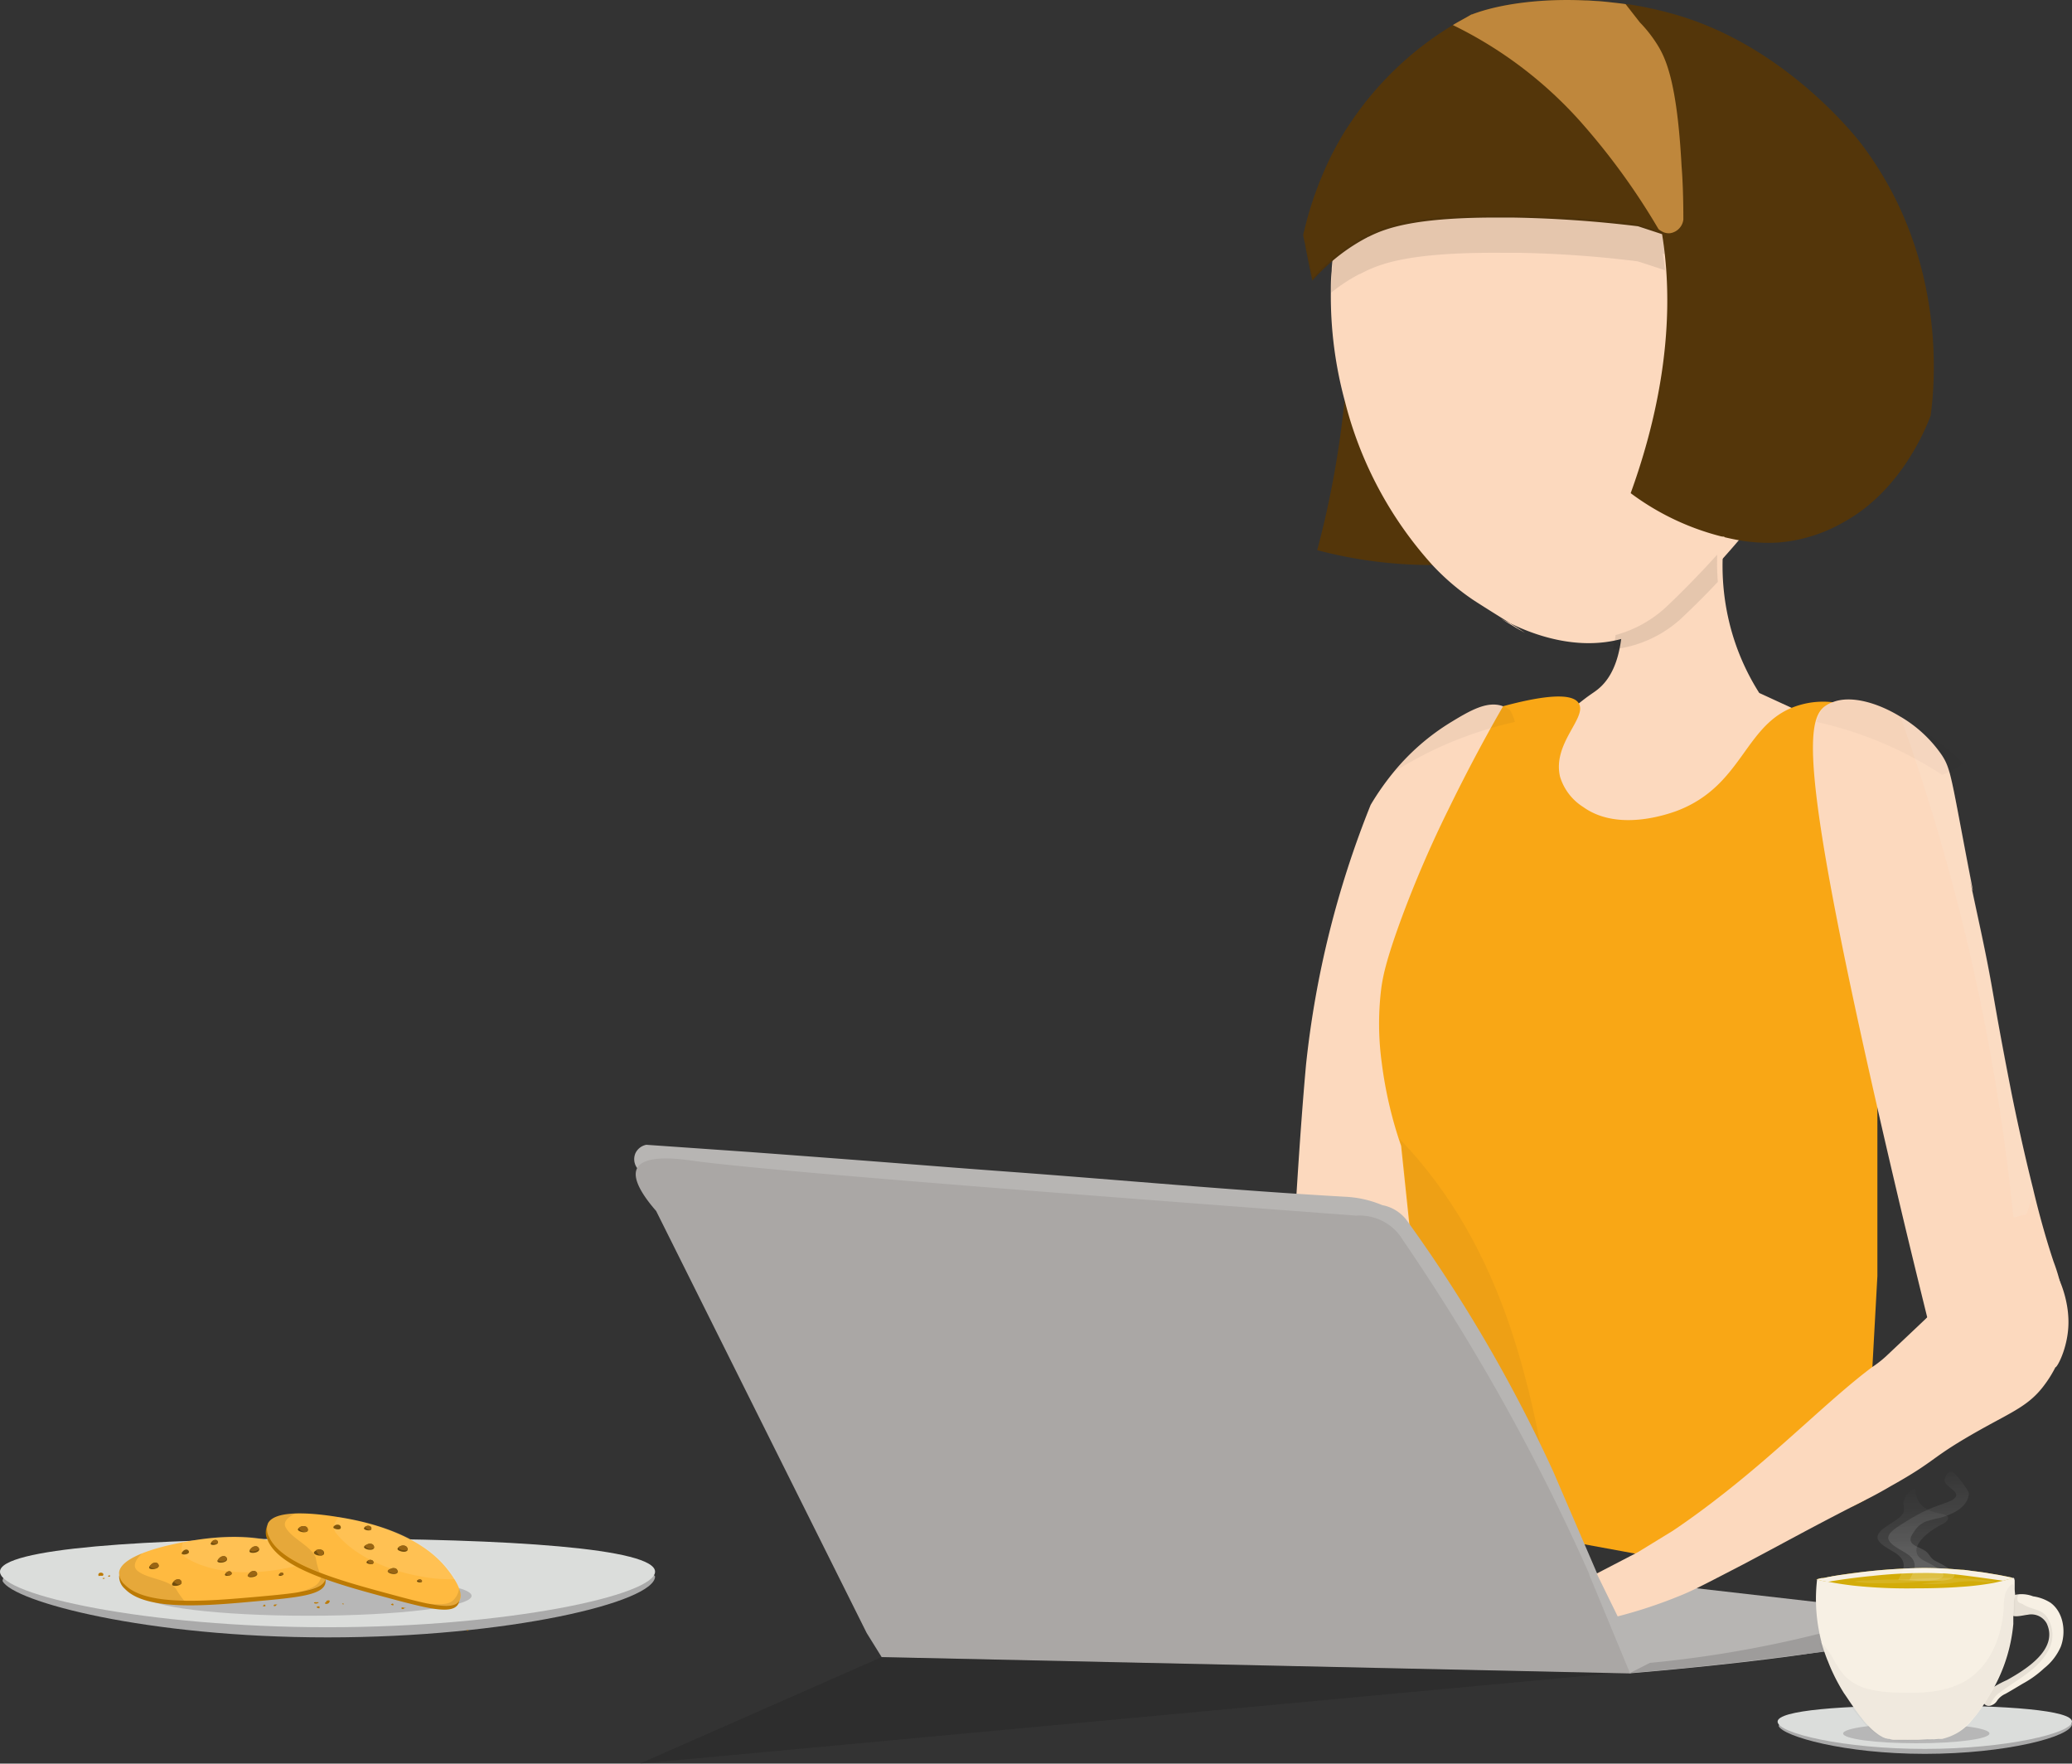 <?xml version="1.0" encoding="UTF-8" standalone="no" ?>
<svg xmlns="http://www.w3.org/2000/svg" xmlns:xlink="http://www.w3.org/1999/xlink" viewBox="0 0 290.24 247"><rect x="0" y="0" width="290.24" height="247" fill="#333333" stroke="none"/><defs><linearGradient id="Gradient_bez_nazwy_6" x1="267.76" y1="207.79" x2="268.27" y2="225.09" gradientUnits="userSpaceOnUse"><stop offset="0" stop-color="#fff" stop-opacity="0"/><stop offset="0.91" stop-color="#fff"/></linearGradient><linearGradient id="Gradient_bez_nazwy_4" x1="269.98" y1="205.36" x2="270.61" y2="227.04" gradientUnits="userSpaceOnUse"><stop offset="0" stop-color="#fff" stop-opacity="0"/><stop offset="0.04" stop-color="#fff" stop-opacity="0.1"/><stop offset="0.15" stop-color="#fff" stop-opacity="0.31"/><stop offset="0.26" stop-color="#fff" stop-opacity="0.49"/><stop offset="0.37" stop-color="#fff" stop-opacity="0.65"/><stop offset="0.49" stop-color="#fff" stop-opacity="0.78"/><stop offset="0.6" stop-color="#fff" stop-opacity="0.87"/><stop offset="0.72" stop-color="#fff" stop-opacity="0.94"/><stop offset="0.85" stop-color="#fff" stop-opacity="0.99"/><stop offset="1" stop-color="#fff"/></linearGradient></defs><title>zciastkami3Zasób 29</title><g id="Warstwa_2" data-name="Warstwa 2"><g id="Warstwa_2-2" data-name="Warstwa 2"><path d="M184.51,77.05a62.53,62.53,0,0,0,16.08,2.08c8.29,0,14.77,0,18.25-3.14,12-10.84-12.21-59-19.79-57.32-2.63.6-5.22,7.65-6.08,10a33.67,33.67,0,0,0-1.52,5.59,174.41,174.41,0,0,0-3,20.6A132.74,132.74,0,0,1,184.51,77.05Z" fill="#54360a"/><path d="M210.24,86.64c.37.2.8.43,1.3.66,1.05.66,1.89,1.19,2.08,1.34C213.35,88.51,211.82,87.61,210.24,86.64Z" fill="#fcd9be"/><path d="M253.57,59.31c.39,2.25-3.76,9-10,16.35a123,123,0,0,1-9.13,9.64c-8.15,7.73-18.23,4.29-22.87,2-1.78-1.1-4.21-2.62-5.24-3.3a33.1,33.1,0,0,1-5.69-4.87h0a53.79,53.79,0,0,1-12.23-22.85A56.27,56.27,0,0,1,186.42,41c0-1,0-2,.12-3.05v0c0-.47.06-.94.1-1.4v0c0-.1,0-.19,0-.31,0-.49.09-1,.15-1.5.66-6.69,2.1-15.82,9.36-23.18a25.54,25.54,0,0,1,6.09-4.58v0c8.23-4.5,18.52-4.6,28.35-3,2.73.43,5.43,1,8,1.67C252,9,253,56.11,253.57,59.31Z" fill="#fcd9be"/><path d="M270.44,58.21c-.76,2-4.22,10.51-12.12,14.88a21.77,21.77,0,0,1-9.2,2.89,23.73,23.73,0,0,1-5.6-.33,36.07,36.07,0,0,1-15.1-6.58c3.13-8.62,6.68-22.17,4.41-36.2,0-.16-.06-.31-.08-.49-.5-3.14-1.36-7.61-3.4-10.85a9.12,9.12,0,0,0-4-3.69,13.53,13.53,0,0,0-4-.95A57.93,57.93,0,0,0,203.51,3.51c.92-.56,1.79-1,2.61-1.49,0,0,0,0,.07,0C209.9.6,215.67-.23,222,.06c.59,0,1.15.06,1.73.09s1.42.12,2.12.2,1.24.13,1.86.23l.27,0a52.09,52.09,0,0,1,6.62,1.44c16,4.55,26.17,18.19,26.17,18.19C273,36.38,270.94,54.47,270.44,58.21Z" fill="#54360a"/><path d="M236.57,34c-1.16-.39-2.32-.76-3.49-1.14l-.19-.06-.06,0-3.38-1.11a166.78,166.78,0,0,0-17.59-1.22c-.54,0-1.07,0-1.59,0-11.94-.06-16.09,1.44-18.58,2.7-.1,0-.17.1-.27.13a26.19,26.19,0,0,0-4.78,3.25v0a28.55,28.55,0,0,0-2.81,2.75c-.35-1.63-.68-3.28-1-4.93,0-.23-.1-.46-.14-.7s-.09-.42-.13-.64.11-.58.17-.89a48.7,48.7,0,0,1,1.93-6.19c.13-.35.25-.68.4-1A41,41,0,0,1,187.44,20c.49-.88,1-1.75,1.61-2.63A45.61,45.61,0,0,1,202.72,4l0,0,.75-.47L208.4,5.4l19.26-4h0c1,.82,2,1.65,3,2.48l0,0L233,7l3.36,7.22Q236.48,24.07,236.57,34Z" fill="#54360a"/><path d="M235.8,30.75a2.2,2.2,0,0,1-1.79,1.9,1.87,1.87,0,0,1-1.26-.27,2.06,2.06,0,0,1-.43-.29,95.45,95.45,0,0,0-11.06-15.2A57.93,57.93,0,0,0,203.51,3.51c.92-.56,1.79-1,2.61-1.49,0,0,0,0,.07,0C209.9.6,215.67-.23,222,.06c.59,0,1.15.06,1.73.09s1.42.12,2.12.2,1.24.13,1.86.23l2,2.56a0,0,0,0,1,0,0,18.5,18.5,0,0,1,2.37,3c1.28,2,2.85,5.4,3.47,17.13C235.7,25.06,235.8,27.62,235.8,30.75Z" fill="#bf873c"/><path d="M233.07,36.46c.06.47.12.91.16,1.38h0l-.2-.06c-1.2-.39-2.42-.8-3.63-1.18A156.81,156.81,0,0,0,213,35.41c-.47,0-.91,0-1.34,0h-.17c-.29,0-.53,0-.78,0-13.18-.13-17.37,1.5-19.92,2.82l0,0s0,0,0,0a2,2,0,0,0-.25.13l-.06,0a22.86,22.86,0,0,0-4,2.62c0-1,0-2,.12-3.05a.29.29,0,0,1,.1-.09s-.06,0-.1.06v0c0-.47.06-.94.1-1.4a26.66,26.66,0,0,0-2.82,2.76c-.35-1.64-.68-3.29-1-4.94a.21.21,0,0,0,0-.11c.33,1.57.66,3.16,1,4.75a27.67,27.67,0,0,1,2.82-2.77s0,0,0,0a.41.41,0,0,1,.15-.14,25.56,25.56,0,0,1,4.58-3.1c.1,0,.18-.1.27-.14s.06,0,.08,0a2.3,2.3,0,0,1,.39-.17c2.45-1.19,6.62-2.45,17.1-2.49h1c.51,0,1.05,0,1.59,0a167.24,167.24,0,0,1,17.59,1.24c1,.33,2.06.68,3.09,1a1,1,0,0,0,.23.08l.06,0s0,.06,0,.1,0,.15,0,.23c.06.47.13,1,.19,1.42s.12.91.16,1.38h0l-.2-.06-.07,0C233,35.82,233,36.15,233.07,36.46Z" fill="#161616" opacity="0.1"/><path d="M186.64,37.88a.29.29,0,0,0-.1.09v0S186.6,37.88,186.64,37.88Z" fill="#161616" opacity="0.1"/><path d="M186.64,37.88a.29.29,0,0,0-.1.09v0S186.6,37.88,186.64,37.88Z" fill="#161616" opacity="0.1"/><path d="M226.4,117.78a25.55,25.55,0,0,0,14.44-3.26,26.15,26.15,0,0,0,11.65-14.68l-6.06-2.79a32.92,32.92,0,0,1-3.73-8.15,33.69,33.69,0,0,1-1.16-13.75C227.33,77.25,226.4,77,226.4,77c2.18,12.57,0,17.46-2.58,19.54-.61.5-1.08.7-2.69,2-4.14,3.24-7.49,5.87-7.35,8.9,0,.77.32,2.29,2.37,4.08Z" fill="#fcd9be"/><path d="M240.63,81.49c-1.51,1.61-3.12,3.22-4.77,4.79a16.76,16.76,0,0,1-9.92,4.66,14.88,14.88,0,0,0,.37-2,17,17,0,0,0,7.34-4.17c2.42-2.31,4.75-4.72,6.89-7.09A33.11,33.11,0,0,0,240.63,81.49Z" fill="#161616" opacity="0.1"/><path d="M214.63,112.72,206,202.17H179.8s1.4-33.89,3.15-53.11A135.65,135.65,0,0,1,192,112.72a37.19,37.19,0,0,1,3.26-4.64,31.84,31.84,0,0,1,7.93-6.9c2.71-1.65,5.12-3.06,7.29-2.29a4.14,4.14,0,0,1,1,.55C214.07,101.28,215.33,106.33,214.63,112.72Z" fill="#fcd9be"/><path d="M264.68,101c-.58,4.58-1.14,9.14-1.7,13.72V178.7l-.7,12.75-1,18.62-1.75.89-27.25,7.22-4.74-.87-27.61-5.07V195.47l-3.67-35a57.73,57.73,0,0,1-2.71-11.63,40.29,40.29,0,0,1-.08-10.31c.23-1.76.68-4,2.79-9.78a159.12,159.12,0,0,1,6.7-15.53c1.85-3.79,4.35-8.68,7.59-14.31,7.42-2,10-1.51,10.62-.37,1.15,2-3.75,5.59-2.64,10.25a7.63,7.63,0,0,0,3.24,4.23c4.86,3.5,11.81,1,13,.59,9.71-3.61,9.51-12.72,17.47-14.91a11.61,11.61,0,0,1,4.49-.35A21.09,21.09,0,0,1,264.68,101Z" fill="#f9a715"/><path d="M196.35,160.53l3.67,35v16.78l17.88,3.28c-2.82-20.47-7.05-40.71-21.88-56.12C196.14,159.88,196.26,160.23,196.35,160.53Z" fill="#161616" opacity="0.05"/><path d="M121.4,225.41q-16.07-30.91-32.15-61.82a2.09,2.09,0,0,1-.23-2.1,2.14,2.14,0,0,1,1.51-1.16l14.33,1c22.83,1.69,23.73,1.84,36.81,2.8,15.6,1.15,31.18,2.6,46.79,3.48a15.22,15.22,0,0,1,5.16,1.17,5.62,5.62,0,0,1,3.34,2,207.86,207.86,0,0,1,20.61,35.3l10.76,25L123.5,228.79Z" fill="#b7b5b3"/><path d="M121.4,228.7,91.91,169.6c-1.57-1.8-3.49-4.44-2.66-6,1.07-2,6.17-1.26,7.69-1.05,9.09,1.27,43.77,4,93,7.7a7.25,7.25,0,0,1,4.36,1.12,7,7,0,0,1,2.21,2.3,295.27,295.27,0,0,1,20.91,35.7c4.32,8.72,7.92,17.11,11,25L123.5,232.08Z" fill="#aaa7a5"/><path d="M229.26,221.48l36.58,4.19s2.32-1.4,1.63,2.1-39.14,6.58-39.14,6.58L222.6,220.5Z" fill="#b7b5b3"/><path d="M266.36,225.45A160.89,160.89,0,0,1,250,229.94a159.49,159.49,0,0,1-18.89,2.95l-2.77,1.41,0,0s9.61-.77,19.31-2c12.75-1.59,19.4-2.13,19.83-4.6A2.93,2.93,0,0,0,266.36,225.45Z" fill="#9e9c9b"/><path d="M289.26,185.28c-.39-.2-.87,1.26-2.74,1.92a6.44,6.44,0,0,1-1.39.35,10.79,10.79,0,0,0,2.29-2.29,11.72,11.72,0,0,0,1.22-1.94c.91-1.94-1-6.64-1-6.68-1-3-2-6.56-2.83-10.06-1.81-7.18-3.13-13.92-3.13-13.92-2.76-14.11-2.29-13.22-4.17-22.09-1-4.66-1.42-6.62-1.54-7.22.1.41.29,1.22.37,1.38,0-.08-.09-.58-.35-1.9-2.66-13.81-2.68-15.11-4-17.09a18.13,18.13,0,0,0-5.82-5.39c-3.28-2-7-3-9.47-2a3.53,3.53,0,0,0-.76.35c-2.8,1.67-4.25,6.93,7,56.28.87,3.84,1.84,8,2.87,12.38,1.71,7.26,3.18,13.2,4.15,17.14.86.57,1.69,1.13,2.55,1.67a15.54,15.54,0,0,0,7.84,2.82.52.52,0,0,1-.16.07c-1.45.65-4.25.24-10.23-4.56-1.92,1.83-3.86,3.65-5.78,5.46a15.32,15.32,0,0,1-1.94,1.51c-5.84,4.38-12.37,11.1-20.74,17.67-1.6,1.25-4,3.11-7.16,5.24l-4.9,3-5.78,3,2.94,6a67.18,67.18,0,0,0,9.13-3.06c1.84-.77,4-1.92,8.39-4.19,6-3.17,8.76-4.74,15.34-8.12l1.75-.89c1.36-.68,2.58-1.36,3.67-2,6.71-3.75,5.22-3.79,12.58-7.92,4.52-2.53,6.87-3.4,9-6.35C289.22,190.15,289.92,185.63,289.26,185.28ZM283,188.6a8.18,8.18,0,0,1-2.62.37,11.84,11.84,0,0,1,2.1-.9,20.56,20.56,0,0,1,2.6-.52A7,7,0,0,1,283,188.6Z" fill="#fcd9be"/><path d="M272.05,108.52a9.34,9.34,0,0,0,2.88-1.6.38.38,0,0,1-.08-.09,20.39,20.39,0,0,0-1.58-1.51c-12.19-10.3-17-7-17-7a4.69,4.69,0,0,0-1.8,2.79,53.74,53.74,0,0,1,11.09,3.78A55.44,55.44,0,0,1,272.05,108.52Z" fill="#161616" opacity="0.03"/><path d="M212.2,101.11a53.87,53.87,0,0,0-11.08,3.78,56.41,56.41,0,0,0-5.83,3.19,31.84,31.84,0,0,1,7.93-6.9c2.71-1.65,5.12-3.06,7.29-2.29a4.14,4.14,0,0,1,1,.55A6.12,6.12,0,0,1,212.2,101.11Z" fill="#161616" opacity="0.05"/><path d="M270,184.48c-1.1,1.1.27,5.2,2.46,6a5.93,5.93,0,0,0,2.28.35c3.66-.1,3.7.91,6.29.7,3.58-.28,5.14-3.5,6.29-2.79.89.55.36,2.7.61,2.74s2-3.19,1.8-6.91c-.19-4.41-2.8-9.31-4.84-9.13-2.76.25-2.13,9.57-6.72,11C274.73,187.55,271.24,183.24,270,184.48Z" fill="#fcd9be"/><path d="M284.82,166.58a16.09,16.09,0,0,1-1,3.5l-1.79.43a296,296,0,0,0-6.68-39.45,301,301,0,0,0-9.14-30.71,18.13,18.13,0,0,1,5.82,5.39c1.28,2,1.3,3.28,4,17.09.74,3.78.08.91-.06.37.08.38.47,2.23,1.58,7.37,1.88,8.87,1.41,8,4.17,22.09C281.69,152.66,283,159.4,284.82,166.58Z" fill="#f9f9f9" opacity="0.1"/><path d="M225.94,234.35,123.5,232.08,89.63,247Z" fill="#161616" opacity="0.2"/><path d="M290.24,241.45c0,1.76-9.23,4.18-20.62,4.18s-19.8-2.47-20.46-3.87c0-1.66,9.07-2.13,20.46-2.13S288.87,239.41,290.24,241.45Z" fill="#aaa"/><path d="M290.24,241.12c0,1.61-9.23,3.82-20.62,3.82S249,242.73,249,241.12s9.23-2.27,20.62-2.27S290.24,239.51,290.24,241.12Z" fill="#dbdddb"/><ellipse cx="268.43" cy="242.78" rx="10.25" ry="1.37" fill="#b7b7b7"/><path d="M91.76,220.78c0,3.6-20.54,8.54-45.88,8.54s-44.05-5-45.52-7.89c0-3.38,20.18-4.36,45.52-4.36S88.72,216.63,91.76,220.78Z" fill="#aaa"/><path d="M91.76,220.12c0,3.28-20.54,7.78-45.88,7.78S0,223.4,0,220.12s20.54-4.63,45.88-4.63S91.76,216.84,91.76,220.12Z" fill="#dbdddb"/><ellipse cx="43.24" cy="223.5" rx="22.82" ry="2.79" fill="#b7b7b7"/><path d="M281.14,235.29a15.84,15.84,0,0,0-2.91,1.68c-.53.49-.72,1.86.3,1.94a1,1,0,0,0,.48-.1,1.45,1.45,0,0,0,.55-.37,2.36,2.36,0,0,0,.24-.33,2.82,2.82,0,0,1,1.13-.89c.59-.33,1.39-.81,2.41-1.42a14.41,14.41,0,0,0,3-2.16,7.83,7.83,0,0,0,2.32-3c.77-2,.44-4.79-1.41-6.16a6.1,6.1,0,0,0-2.46-.91,4.45,4.45,0,0,0-2.52-.21h0a2.26,2.26,0,0,0-.84,2.6c.49.72,1.9.25,2.58.19a2.46,2.46,0,0,1,2.69,1.22C288.39,231,283.73,233.84,281.14,235.29Z" fill="#f7f0e4"/><path d="M279.86,237.24c2.69-2.07,5.71-3.37,7.18-6.31a4.43,4.43,0,0,0-.34-4.5c-.78-1.12-2.25-1-3.29-1.73-.26-.17-.69-.17-.78-.52a1,1,0,0,1,.27-1,2,2,0,0,0-.64.12l0,0a2.26,2.26,0,0,0-.84,2.6c.49.72,1.9.25,2.58.19a2.46,2.46,0,0,1,2.69,1.22c1.74,3.65-2.92,6.49-5.51,7.94a15.84,15.84,0,0,0-2.91,1.68c-.53.49-.72,1.86.3,1.94h.18A3.94,3.94,0,0,1,279.86,237.24Z" opacity="0.07"/><path d="M282.1,224.53c0,.51,0,1.05-.08,1.61a.5.5,0,0,1,0,.16c0,.19,0,.43,0,.66s0,.19,0,.23,0,.18,0,.25a22.87,22.87,0,0,1-2.69,8.86s0,0,0,0c-.31.56-.74,1.33-1.28,2.17-.1.17-.22.33-.33.5s-.3.43-.45.64a14.54,14.54,0,0,1-1,1.25,7.43,7.43,0,0,1-4.23,2.68,4.41,4.41,0,0,1-.49,0l-.68.06a3.1,3.1,0,0,0-.42,0h0l-.37,0a.55.55,0,0,0-.18,0l-1.12.06-.88,0h-.11a1,1,0,0,1-.24,0h-.23a.13.13,0,0,1-.12,0,.11.11,0,0,1-.11,0,0,0,0,0,1,0,0c-.47,0-.95,0-1.34,0h0l-.33,0a.47.47,0,0,1-.16,0h-.09a0,0,0,0,1,0,0h0a2.11,2.11,0,0,1-.51-.12l-.19,0-.21-.06s0,0-.08,0a0,0,0,0,1,0,0l-.31-.12a1,1,0,0,1-.29-.15s0,0,0,0a3.49,3.49,0,0,1-.64-.41,8.29,8.29,0,0,1-1.22-1.09,7.16,7.16,0,0,1-.7-.77h0l-.14-.18c-.23-.29-.46-.58-.68-.89-.06-.08-.11-.16-.17-.23a4.48,4.48,0,0,1-.33-.47c-.43-.58-.82-1.2-1.23-1.79a1.59,1.59,0,0,0-.15-.21,26.37,26.37,0,0,1-1.63-3c-.25-.52-.47-1.07-.68-1.61a1.46,1.46,0,0,1-.1-.23c-.33-.86-.58-1.62-.76-2.26a.1.1,0,0,1,0-.07c-.19-.76-.31-1.32-.36-1.63a23.48,23.48,0,0,1-.26-7.13s.06,0,.08,0l.1,0,0,0a6.73,6.73,0,0,1,.7-.19s0,0,.05,0c.32,0,.7-.12,1.15-.2,1.17,0,3.15-.07,5.77-.09,0,0,0,0,.07,0,3.63,0,8.51,0,14.19.09h0c1.73,0,3.58.08,5.46.14l.06.12s0,0,0,.06a.84.84,0,0,1,.05.17c0,.08,0,.16,0,.25s0,.22,0,.31V222c0,.08,0,.21,0,.44,0,.43.06.68.06,1v.19C282.1,224,282.1,224.28,282.1,224.53Z" fill="#f7f0e4"/><path d="M281.93,221.9c-.21-.09-.83.6-1.05,1.35a7.93,7.93,0,0,0-.2,1.82c-.2,3.9-1.77,8-5,10.11-2.86,1.88-6.5,2-9.92,1.87a18.22,18.22,0,0,1-4-.48,7,7,0,0,1-3.49-2,14.63,14.63,0,0,1-1.58-2.45,11,11,0,0,0-.81-1.2c-.19-.23-.72-.92-1-.89a10.07,10.07,0,0,0,.68,2.12c.26.7.55,1.39.87,2.06a30.07,30.07,0,0,0,2.24,3.9c.61.91,1.26,1.79,2,2.64a8.59,8.59,0,0,0,3.17,2.68c1.59.66,3.38.42,5.1.35a13.94,13.94,0,0,0,3.82-.4c.53-.17,2-.76,4.15-3.33a27.06,27.06,0,0,0,5.18-12.85c0-.25.15-1.37.16-2.13v-.52c0-.26,0-.56,0-.93s0-.62-.06-1.16S282,221.91,281.93,221.9Z" opacity="0.03"/><path d="M281.83,221.06l-.45.11-.78.22h0c-.42.09-.89.21-1.39.31a40,40,0,0,1-4.8.56c-1,.08-3,.19-6.05.19a71.43,71.43,0,0,1-8.74-.38c-1.36-.16-2.56-.35-3.57-.55h0c-.22,0-.43-.06-.62-.09l-1-.22a6.73,6.73,0,0,1,.7-.19s0,0,.05,0c.32,0,.7-.12,1.15-.2.12,0,.25-.05.37-.07.39-.06.83-.14,1.28-.2.78-.13,1.65-.25,2.6-.35a82.12,82.12,0,0,1,8.83-.6c1.44,0,3.23.06,5.32.25.49,0,1,.1,1.48.16s1.22.15,1.88.25l1.85.31c.62.12,1.26.24,1.92.39Z" fill="#d3ac09"/><path d="M281.83,221.06l-.45.11-.78.22h0c-.66-.1-2.44-.35-4.25-.59h0c-1.59-.21-3.2-.4-4-.44a.63.63,0,0,0-.15,0c-.43,0-1.55-.08-2.84-.06a67.41,67.41,0,0,0-7.24.43s-.05,0-.07,0c-2.47.25-4.62.56-6,.81h0a.12.12,0,0,1-.08,0l-.54-.11-1-.22a6.73,6.73,0,0,1,.7-.19s0,0,.05,0c.32,0,.7-.12,1.15-.2.12,0,.25-.05.37-.07.39-.06.83-.14,1.28-.2l2.6-.35a82.12,82.12,0,0,1,8.83-.6c1.44,0,3.23.06,5.32.25.49,0,1,.1,1.48.16s1.22.15,1.88.25l1.85.31c.62.12,1.26.24,1.92.39Z" fill="#f7f0e4"/><path d="M265.93,221.2c-.05,0-2,0-4.49.16a7.07,7.07,0,0,0-1.72.16,21.88,21.88,0,0,0,3.69.22c1,0,2.15,0,3.69-.08,1-.07,1.54-.14,2.83-.19a14.49,14.49,0,0,1,2,0c0,.08-2.72.26-2.7.32a22,22,0,0,0,4.3-.1,14.52,14.52,0,0,1,3.26-.22,13.47,13.47,0,0,0,1.42.11,6.69,6.69,0,0,0,1.35-.06,45,45,0,0,0-8-.51C269.07,221,269.17,221.17,265.93,221.2Z" fill="#fff" opacity="0.1"/><path d="M265.9,221.26s11.28,1.08,3.72-2.63c-2.85-1.41.1-4,2.39-5.13.75-.38,1.29-1,.48-1.33a6,6,0,0,0-1.05-.27c-2.88-.64-2.95-2.2-3.24-3.41a2.65,2.65,0,0,0-1.57,1.93c0,.52.23,1.06-.08,1.56-.73,1.21-3.75,2.11-3.54,3.44.12.76,1.36,1.39,2.37,2C267.34,218.65,266.66,219.91,265.9,221.26Z" opacity="0.15" fill="url(#Gradient_bez_nazwy_6)"/><path d="M267.45,221.28s11.28,1.09,3.72-2.63c-.81-.4-.82-.92-1.38-1.36s-1.34-.63-1.8-1c-.69-.56-.26-1.25.19-1.86a3.33,3.33,0,0,1,1.71-1.38,19.27,19.27,0,0,1,1.89-.49c2.73-.72,4-2.09,4-3.44,0-.34-1.92-3.05-2.45-3a.74.74,0,0,0-.64.39c-.4.72-.48,1,.27,1.66.51.46,1.29.91,1,1.44s-1.22.8-2.08,1.11a21.92,21.92,0,0,0-4.5,2.13c-1.14.74-3,1.68-2.87,2.61.12.77,1.36,1.39,2.37,2C268.89,218.67,268.21,219.93,267.45,221.28Z" opacity="0.15" fill="url(#Gradient_bez_nazwy_4)"/><path d="M25.57,216.41c-1.51.3-8.62,1.73-8.88,4.36a2.3,2.3,0,0,0,.79,1.74c3,3.16,11.48,2.39,18.56,1.74,5.38-.49,8.88-.83,9.48-2.32.71-1.76-3.12-4-3.56-4.21C36,214.31,27.84,216,25.57,216.41Z" fill="#bc7a04"/><path d="M25.57,216c-1.52.3-8.63,1.68-8.89,4.24a2.2,2.2,0,0,0,.79,1.69c3,3.08,11.49,2.32,18.57,1.7,5.37-.48,8.88-.82,9.48-2.26.71-1.72-3.12-3.85-3.56-4.1C36,214,27.83,215.59,25.57,216Z" fill="#ffba40"/><path d="M19.27,220c-.82-.66-.19-1.67.62-2.43-1.68.68-3.1,1.57-3.21,2.68a2.21,2.21,0,0,0,.79,1.7c1.57,1.63,4.7,2.18,8.35,2.25a10.81,10.81,0,0,1-1.16-1.67C23.51,221.15,20.65,221.15,19.27,220Z" opacity="0.1"/><path d="M42.18,217.25c-5.93-3.32-14.13-1.72-16.4-1.27l-.14,0c-.33.9-.35,1.78.5,2.24,3.66,2.21,9,2.37,13.63,1.47A19.54,19.54,0,0,0,44,218.45,14.89,14.89,0,0,0,42.18,217.25Z" fill="#fff" opacity="0.1"/><path d="M45,219.6a2.73,2.73,0,0,1-.25,1.84c-.45.9-1.89,1.24-3.22,1.67,2.25-.34,3.67-.81,4-1.68A1.81,1.81,0,0,0,45,219.6Z" opacity="0.1"/><path d="M34.77,220.79a.56.56,0,0,0,.42.1c.33,0,.81-.14.85-.43a.47.47,0,0,0-.42-.45.82.82,0,0,0-.64.28S34.61,220.63,34.77,220.79Z" fill="#7c540d"/><path d="M36,220.45a.47.47,0,0,0-.42-.44.82.82,0,0,0-.64.28s-.37.34-.21.5a0,0,0,0,0,0,0C35.31,220.81,35.81,220.79,36,220.45Z" fill="#996513"/><path d="M34.79,220.81a.61.61,0,0,0,.4.08c.33,0,.81-.14.85-.43h0C35.81,220.79,35.31,220.81,34.79,220.81Z" opacity="0.1"/><path d="M29.55,216.29c.08.09.26.08.33.08.25,0,.63-.11.66-.33a.35.35,0,0,0-.33-.35.65.65,0,0,0-.5.21S29.43,216.16,29.55,216.29Z" fill="#7c540d"/><path d="M29.59,216c-.06.09-.11.19,0,.26s.26.08.33.08a1.08,1.08,0,0,0,.53-.14A1.2,1.2,0,0,1,29.59,216Z" opacity="0.1"/><path d="M30.54,216a.35.35,0,0,0-.33-.35.65.65,0,0,0-.5.21l-.12.13a1.2,1.2,0,0,0,.82.2A.3.3,0,0,0,30.54,216Z" fill="#996513"/><path d="M25.48,217.63a.52.52,0,0,0,.33.08c.25,0,.63-.11.66-.33a.36.36,0,0,0-.33-.36.65.65,0,0,0-.5.22S25.36,217.5,25.48,217.63Z" fill="#7c540d"/><path d="M26.47,217.38a.36.36,0,0,0-.33-.36.65.65,0,0,0-.5.22s-.28.26-.16.39a.52.52,0,0,0,.33.08,1.12,1.12,0,0,0,.47-.11.75.75,0,0,1-.75-.23.75.75,0,0,0,.75.23C26.38,217.54,26.46,217.47,26.47,217.38Z" fill="#996513" opacity="0.1"/><path d="M30.5,218.74a.69.69,0,0,0,.44.11c.33,0,.83-.15.87-.44a.47.47,0,0,0-.43-.47.87.87,0,0,0-.66.28S30.34,218.57,30.5,218.74Z" fill="#7c540d"/><path d="M31.81,218.38a.47.47,0,0,0-.43-.44.87.87,0,0,0-.66.28,1.27,1.27,0,0,0-.24.32A1.08,1.08,0,0,0,31.81,218.38Z" fill="#996513"/><path d="M30.48,218.54a.18.18,0,0,0,0,.2.69.69,0,0,0,.44.11c.33,0,.83-.15.87-.44v0A1.08,1.08,0,0,1,30.48,218.54Z" opacity="0.1"/><path d="M39.06,220.64c0,.06.18.06.22.06s.42-.08.44-.22a.24.24,0,0,0-.22-.24.41.41,0,0,0-.33.15S39,220.56,39.06,220.64Z" fill="#7c540d"/><path d="M39.06,220.64c0,.06.18.06.22.06a.65.65,0,0,0,.39-.13,3.05,3.05,0,0,1-.6-.06C39,220.56,39,220.61,39.06,220.64Z" opacity="0.1"/><path d="M39.5,220.24a.41.41,0,0,0-.33.15.46.46,0,0,0-.1.12,3.05,3.05,0,0,0,.6.06.41.41,0,0,0,0-.09A.24.24,0,0,0,39.5,220.24Z" fill="#996513"/><path d="M20.93,219.66a.74.74,0,0,0,.44.1c.33,0,.83-.15.87-.44a.47.47,0,0,0-.43-.47.84.84,0,0,0-.66.29S20.77,219.48,20.93,219.66Z" fill="#7c540d"/><path d="M21,219.34c-.07.1-.12.23,0,.32a.74.74,0,0,0,.44.1,1.5,1.5,0,0,0,.61-.14C21.58,219.67,21.09,219.66,21,219.34Z" opacity="0.1"/><path d="M22.24,219.32a.47.47,0,0,0-.43-.47.84.84,0,0,0-.66.29,1,1,0,0,0-.18.2c.12.32.61.33,1,.28A.41.41,0,0,0,22.24,219.32Z" fill="#996513"/><path d="M31.54,220.62c.07.08.24.08.3.08.24,0,.59-.11.62-.31a.33.33,0,0,0-.31-.33.59.59,0,0,0-.46.2S31.42,220.5,31.54,220.62Z" fill="#7c540d"/><path d="M31.61,220.34c-.07.08-.15.2-.07.28s.24.08.3.08a.67.67,0,0,0,.24,0A.54.54,0,0,1,31.61,220.34Z" opacity="0.1"/><path d="M32.46,220.39a.33.33,0,0,0-.31-.33.59.59,0,0,0-.46.2l-.08.08a.54.54,0,0,0,.47.32C32.27,220.62,32.44,220.53,32.46,220.39Z" fill="#996513"/><path d="M24.14,222c.1.11.34.11.43.11.34,0,.84-.15.87-.44a.47.47,0,0,0-.43-.47.83.83,0,0,0-.65.28S24,221.79,24.14,222Z" fill="#7c540d"/><path d="M24.28,221.52c-.11.11-.26.32-.14.44s.34.11.43.11a1.35,1.35,0,0,0,.74-.23C24.84,222.05,24.61,221.7,24.28,221.52Z" opacity="0.1"/><path d="M25.31,221.84a.34.34,0,0,0,.13-.21.47.47,0,0,0-.43-.47.83.83,0,0,0-.65.28.29.29,0,0,0-.08.08C24.61,221.7,24.84,222.05,25.31,221.84Z" fill="#996513"/><path d="M35,217.37c.1.11.35.11.44.11.33,0,.83-.15.87-.45a.47.47,0,0,0-.44-.46.85.85,0,0,0-.65.28S34.81,217.2,35,217.37Z" fill="#7c540d"/><path d="M36.28,217a.47.47,0,0,0-.44-.46.85.85,0,0,0-.65.28,1.37,1.37,0,0,0-.2.23C35.25,217.44,35.85,217.24,36.28,217Z" fill="#996513"/><path d="M35,217.08c-.06.1-.09.21,0,.29s.35.11.44.11c.33,0,.83-.15.87-.45h0C35.85,217.24,35.25,217.44,35,217.08Z" opacity="0.1"/><path d="M13.88,220.7a2.58,2.58,0,0,1,.48,0,.21.21,0,0,0,.08-.32.44.44,0,0,0-.42-.11.29.29,0,0,0-.16.49" fill="#bc7a04"/><path d="M15.16,220.71c-.05.06.06.13.15.11a.17.17,0,0,0,.13-.16v0l0,0a.37.37,0,0,0-.21,0c-.07,0-.1.09,0,.13" fill="#bc7a04"/><path d="M14.43,221a.38.38,0,0,0,.15,0c.05,0,.12,0,.1.07l0,0a.93.93,0,0,1-.29.05V221" fill="#bc7a04"/><path d="M45.68,224.4a.21.21,0,0,1,.15-.23.47.47,0,0,1,.35,0,.4.4,0,0,1-.31.43.31.31,0,0,1-.28,0,.08.08,0,0,1,0-.16" fill="#bc7a04"/><path d="M44.42,224.42a.24.24,0,0,1,.23,0,.53.53,0,0,1-.58.13s-.07,0-.08-.06.08-.1.17-.1a1.13,1.13,0,0,0,.26,0" fill="#bc7a04"/><path d="M44.76,225.24c-.13,0-.34,0-.37-.13s0-.11.13-.13a.49.49,0,0,1,.24,0v.35" fill="#bc7a04"/><path d="M48,224.62a.33.33,0,0,1,.14.12l0-.14a.22.22,0,0,0-.21,0s0,.11.1.09" fill="#bc7a04"/><path d="M37,224.72c.14,0,.23.15.16.24a.91.91,0,0,1-.33,0,.24.24,0,0,1,.13-.17" fill="#bc7a04"/><path d="M38.87,224.66s-.11,0-.15,0a.33.33,0,0,0,0,.13.27.27,0,0,1-.36.13c-.07-.06,0-.15.07-.19a.56.56,0,0,1,.29,0" fill="#bc7a04"/><path d="M47.22,212.82c-1.53-.24-8.69-1.35-9.85,1a2.33,2.33,0,0,0,.14,1.91c1.69,4,10,6.21,16.81,8.05,5.22,1.4,8.62,2.29,9.7,1.1,1.28-1.41-1.55-4.8-1.88-5.18C57.76,214.47,49.5,213.18,47.22,212.82Z" fill="#bc7a04"/><path d="M47.34,212.46c-1.52-.24-8.67-1.4-9.81.9a2.27,2.27,0,0,0,.16,1.87c1.72,3.91,10,6.15,16.84,8,5.21,1.41,8.61,2.31,9.68,1.16,1.26-1.36-1.6-4.69-1.92-5.07C57.87,214.17,49.62,212.83,47.34,212.46Z" fill="#ffba40"/><path d="M40.06,214c-.54-.9.4-1.63,1.42-2.06-1.81,0-3.45.4-3.94,1.4a2.22,2.22,0,0,0,.15,1.86c.91,2.08,3.66,3.68,7.07,5a9.53,9.53,0,0,1-.52-2C43.64,216.56,41,215.57,40.06,214Z" opacity="0.1"/><path d="M62.51,219.35c-4.42-5.16-12.67-6.49-14.95-6.86l-.14,0c-.62.73-.94,1.56-.31,2.27,2.68,3.34,7.67,5.36,12.29,6.1a19.69,19.69,0,0,0,4.42.29A16.09,16.09,0,0,0,62.51,219.35Z" fill="#fff" opacity="0.1"/><path d="M64.3,222.52a2.74,2.74,0,0,1-.86,1.64c-.74.69-2.22.51-3.6.45,2.22.46,3.71.51,4.36-.18A1.83,1.83,0,0,0,64.3,222.52Z" opacity="0.1"/><path d="M54.33,220.12c.05.13.28.21.36.24.31.11.81.14,1-.11a.48.48,0,0,0-.25-.58.8.8,0,0,0-.69.05C54.65,219.74,54.24,219.9,54.33,220.12Z" fill="#7c540d"/><path d="M55.64,220.24a.47.47,0,0,0-.25-.57.8.8,0,0,0-.69.05c-.05,0-.46.18-.37.4v0C54.83,220.32,55.3,220.47,55.64,220.24Z" fill="#996513"/><path d="M54.34,220.14a.76.76,0,0,0,.35.22c.31.11.81.14,1-.11h0C55.3,220.47,54.83,220.32,54.34,220.14Z" opacity="0.1"/><path d="M51,214.09c0,.1.21.17.28.19.24.08.63.11.73-.09a.35.35,0,0,0-.18-.44.62.62,0,0,0-.54,0S50.92,213.93,51,214.09Z" fill="#7c540d"/><path d="M51.12,213.86c-.09.06-.17.14-.13.23s.21.17.28.19a1.11,1.11,0,0,0,.54,0A1.17,1.17,0,0,1,51.12,213.86Z" opacity="0.1"/><path d="M52,214.19a.35.35,0,0,0-.18-.44.62.62,0,0,0-.54,0l-.16.08a1.17,1.17,0,0,0,.69.46A.25.25,0,0,0,52,214.19Z" fill="#996513"/><path d="M46.71,213.94c0,.1.21.16.28.19.24.08.63.11.73-.09a.37.37,0,0,0-.18-.45.65.65,0,0,0-.54,0S46.64,213.77,46.71,213.94Z" fill="#7c540d"/><path d="M47.72,214a.37.37,0,0,0-.18-.45.65.65,0,0,0-.54,0s-.36.14-.29.31.21.16.28.19a1.29,1.29,0,0,0,.48.05.76.76,0,0,1-.63-.47.76.76,0,0,0,.63.47A.3.3,0,0,0,47.72,214Z" fill="#996513" opacity="0.1"/><path d="M51,216.72c.05.13.28.22.37.25.31.11.83.14,1-.12a.47.47,0,0,0-.25-.59.81.81,0,0,0-.71.05C51.37,216.33,50.94,216.5,51,216.72Z" fill="#7c540d"/><path d="M52.39,216.83a.49.49,0,0,0-.26-.57.81.81,0,0,0-.71.05.89.89,0,0,0-.33.21A1.08,1.08,0,0,0,52.39,216.83Z" fill="#996513"/><path d="M51.09,216.52a.17.17,0,0,0-.05.2c.05.13.28.22.37.25.31.11.83.14,1-.12v0A1.08,1.08,0,0,1,51.09,216.52Z" opacity="0.1"/><path d="M58.41,221.46c0,.07.14.11.19.13s.41.07.48-.06a.23.23,0,0,0-.12-.29.4.4,0,0,0-.36,0S58.36,221.35,58.41,221.46Z" fill="#7c540d"/><path d="M58.41,221.46c0,.07.14.11.19.13a.61.61,0,0,0,.4,0,3.82,3.82,0,0,1-.54-.26S58.39,221.42,58.41,221.46Z" opacity="0.1"/><path d="M59,221.24a.4.4,0,0,0-.36,0,.34.34,0,0,0-.14.08,3.82,3.82,0,0,0,.54.26.19.19,0,0,0,.08-.07A.23.23,0,0,0,59,221.24Z" fill="#996513"/><path d="M41.74,214.26c.06.14.29.22.37.25.32.11.84.15,1-.11a.48.48,0,0,0-.24-.59.87.87,0,0,0-.72,0S41.65,214.05,41.74,214.26Z" fill="#7c540d"/><path d="M41.89,214c-.11.07-.2.17-.15.28s.29.22.37.25a1.44,1.44,0,0,0,.62.08C42.34,214.5,41.89,214.32,41.89,214Z" opacity="0.1"/><path d="M43.08,214.4a.48.48,0,0,0-.24-.59.87.87,0,0,0-.72,0,1.67,1.67,0,0,0-.23.13c0,.34.45.52.84.61A.41.41,0,0,0,43.08,214.4Z" fill="#996513"/><path d="M51.35,218.84c0,.1.21.15.27.17.22.08.59.11.68-.08a.33.33,0,0,0-.17-.41.59.59,0,0,0-.51,0S51.29,218.69,51.35,218.84Z" fill="#7c540d"/><path d="M51.52,218.6c-.09.05-.21.14-.17.24s.21.15.27.17a.86.86,0,0,0,.23.06A.6.6,0,0,1,51.52,218.6Z" opacity="0.1"/><path d="M52.3,218.93a.33.33,0,0,0-.17-.41.59.59,0,0,0-.51,0l-.1,0a.6.6,0,0,0,.33.47C52,219.09,52.24,219.06,52.3,218.93Z" fill="#996513"/><path d="M44,217.54c.06.13.29.22.37.25.31.11.84.14,1-.12a.47.47,0,0,0-.25-.59.81.81,0,0,0-.71,0S43.86,217.32,44,217.54Z" fill="#7c540d"/><path d="M44.23,217.17c-.14.07-.35.21-.28.37s.29.22.37.25a1.44,1.44,0,0,0,.77,0C44.58,217.86,44.48,217.46,44.23,217.17Z" opacity="0.1"/><path d="M45.09,217.83a.32.32,0,0,0,.2-.16.47.47,0,0,0-.25-.59.81.81,0,0,0-.71,0l-.1,0C44.48,217.46,44.58,217.86,45.09,217.83Z" fill="#996513"/><path d="M55.7,217c.06.13.29.21.38.24.31.12.83.15,1-.11a.48.48,0,0,0-.25-.59.81.81,0,0,0-.71,0C56,216.59,55.61,216.76,55.7,217Z" fill="#7c540d"/><path d="M57.05,217.11a.48.48,0,0,0-.25-.59.81.81,0,0,0-.71,0,1.14,1.14,0,0,0-.27.14C55.94,217.14,56.57,217.16,57.05,217.11Z" fill="#996513"/><path d="M55.82,216.71c-.09.07-.16.17-.12.27s.29.21.38.24c.31.12.83.15,1-.11h0C56.57,217.16,55.94,217.14,55.82,216.71Z" opacity="0.1"/><path d="M65.43,228.29a.6.6,0,0,1,.09.15l.08-.11a.25.25,0,0,0-.2-.05c-.05,0,0,.12.06.12" fill="#bc7a04"/><path d="M55,224.57c.12.06.16.21.07.27a1,1,0,0,1-.31-.11.27.27,0,0,1,.18-.12" fill="#bc7a04"/><path d="M56.84,225.17s-.09-.08-.14,0-.06.06-.09.1a.26.26,0,0,1-.38,0c0-.07,0-.14.13-.15a1,1,0,0,1,.29.07" fill="#bc7a04"/></g></g></svg>